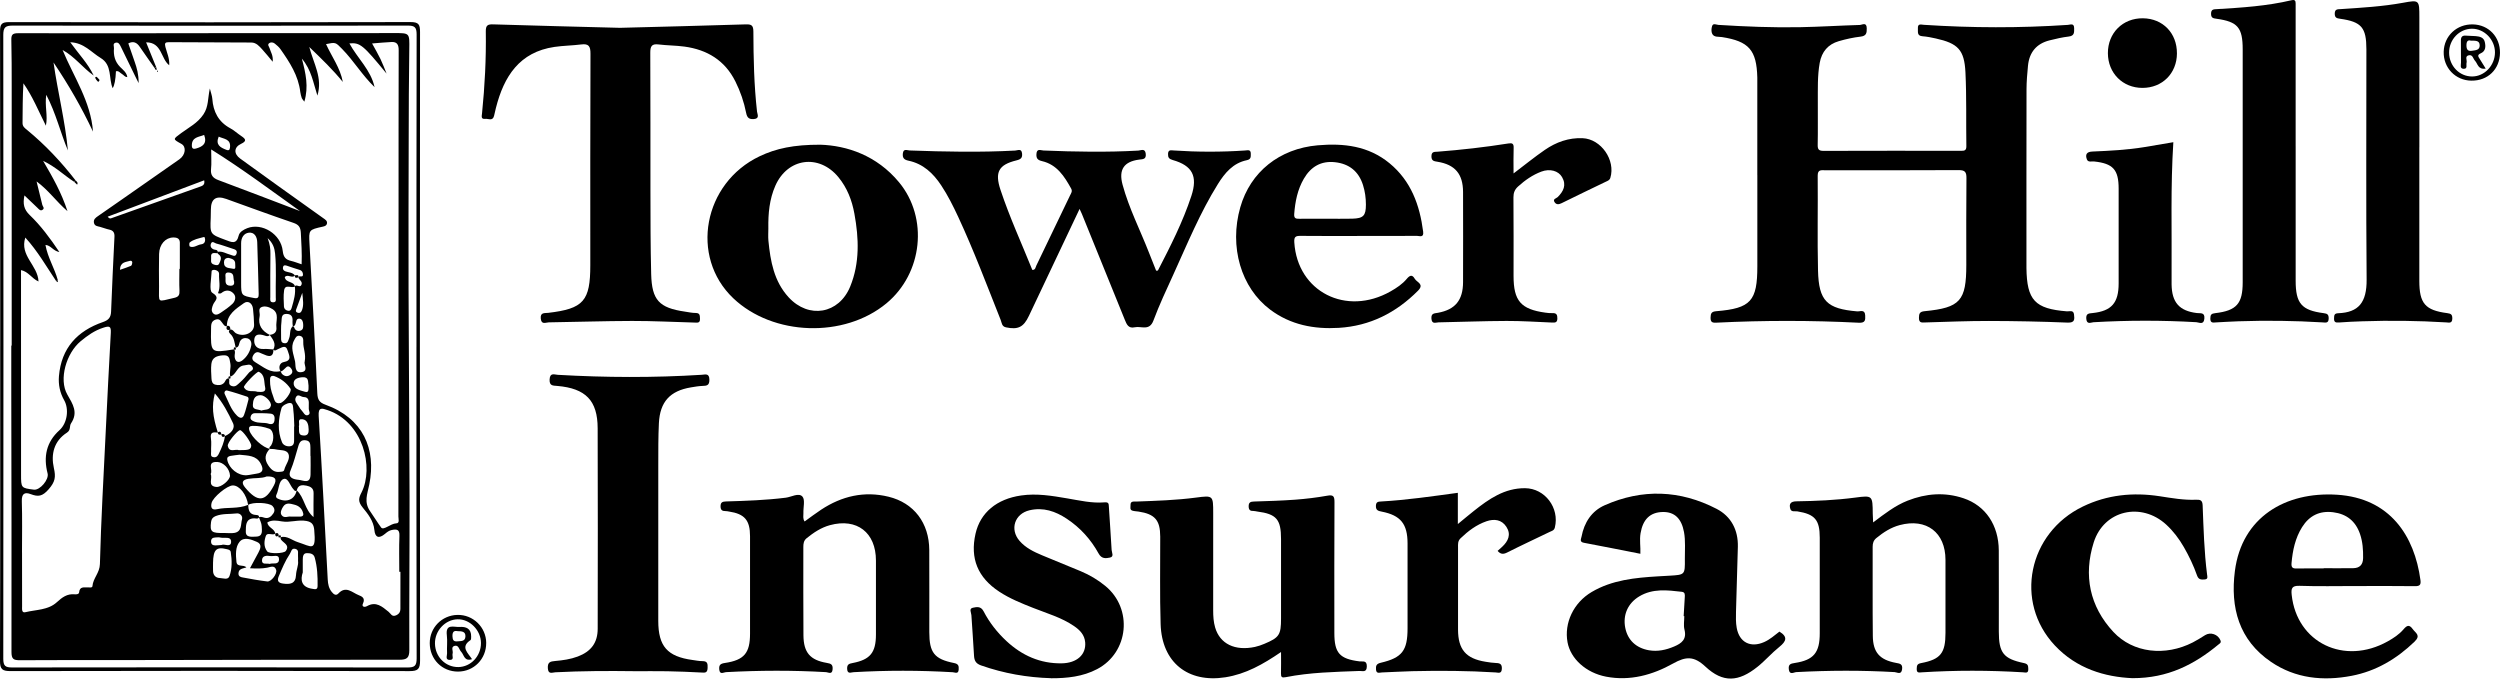 <svg width="140" height="38" viewBox="0 0 140 38" fill="none" xmlns="http://www.w3.org/2000/svg">
<g clip-path="url(#clip0_6712_14525)">
<path d="M98.409 9.802C98.409 8.099 98.409 6.398 98.409 4.695C98.409 4.577 98.411 4.459 98.409 4.341C98.371 2.801 97.938 2.312 96.426 2.076C96.237 2.047 95.992 2.098 95.887 1.9C95.823 1.783 95.834 1.591 95.879 1.456C95.938 1.283 96.113 1.386 96.233 1.394C97.751 1.49 99.271 1.55 100.792 1.523C101.91 1.502 103.027 1.431 104.146 1.398C104.282 1.394 104.53 1.218 104.538 1.581C104.544 1.847 104.517 2.013 104.194 2.051C103.781 2.099 103.371 2.19 102.971 2.306C102.372 2.48 102.017 2.896 101.904 3.519C101.772 4.253 101.803 4.995 101.798 5.735C101.793 6.527 101.808 7.319 101.791 8.111C101.785 8.378 101.863 8.45 102.126 8.449C104.686 8.44 107.244 8.442 109.804 8.445C109.985 8.445 110.12 8.447 110.116 8.19C110.095 6.809 110.132 5.427 110.065 4.049C110.002 2.783 109.643 2.429 108.4 2.153C108.157 2.098 107.909 2.049 107.66 2.03C107.342 2.007 107.413 1.787 107.402 1.593C107.385 1.302 107.576 1.38 107.737 1.39C110.423 1.566 113.11 1.574 115.797 1.394C115.94 1.385 116.15 1.275 116.152 1.579C116.153 1.807 116.176 2.006 115.854 2.045C115.491 2.087 115.132 2.171 114.776 2.26C114.041 2.444 113.638 2.931 113.567 3.686C113.526 4.121 113.486 4.56 113.485 4.996C113.478 8.282 113.481 11.569 113.481 14.855C113.481 14.906 113.481 14.956 113.481 15.007C113.504 16.813 113.955 17.293 115.748 17.435C115.891 17.446 116.115 17.343 116.145 17.61C116.173 17.867 116.206 18.083 115.787 18.066C114.318 18.006 112.847 17.977 111.377 17.974C110.191 17.972 109.006 18.023 107.82 18.057C107.626 18.062 107.459 18.098 107.461 17.801C107.463 17.56 107.503 17.452 107.779 17.426C109.773 17.233 110.113 16.845 110.113 14.834C110.113 13.216 110.103 11.598 110.121 9.98C110.125 9.635 110.042 9.524 109.682 9.526C107.19 9.541 104.698 9.535 102.205 9.534C101.988 9.534 101.787 9.484 101.791 9.843C101.808 11.613 101.766 13.383 101.809 15.153C101.85 16.86 102.31 17.294 104.005 17.437C104.167 17.45 104.435 17.308 104.451 17.662C104.463 17.924 104.462 18.091 104.094 18.073C101.439 17.939 98.783 17.938 96.127 18.069C95.914 18.079 95.786 18.065 95.792 17.788C95.797 17.542 95.847 17.449 96.115 17.427C98.047 17.267 98.411 16.86 98.411 14.911C98.411 13.208 98.411 11.507 98.411 9.804L98.409 9.802Z" fill="#003049" style="fill:#003049;fill:color(display-p3 0 0.188 0.286);fill-opacity:1;"/>
<path d="M34.677 1.559C37.052 1.496 39.407 1.44 41.761 1.365C42.079 1.355 42.188 1.416 42.189 1.766C42.195 3.264 42.225 4.762 42.394 6.253C42.41 6.394 42.557 6.639 42.219 6.667C41.954 6.688 41.839 6.6 41.784 6.323C41.663 5.712 41.462 5.123 41.183 4.564C40.592 3.376 39.596 2.782 38.327 2.609C37.848 2.544 37.359 2.548 36.879 2.489C36.485 2.439 36.414 2.604 36.416 2.967C36.431 5.546 36.42 8.124 36.425 10.702C36.428 12.252 36.427 13.802 36.466 15.351C36.503 16.81 36.913 17.241 38.356 17.451C38.555 17.48 38.753 17.526 38.952 17.526C39.205 17.526 39.192 17.675 39.199 17.855C39.209 18.103 39.049 18.068 38.901 18.064C37.733 18.032 36.563 17.971 35.395 17.973C33.841 17.976 32.287 18.031 30.733 18.052C30.57 18.054 30.319 18.202 30.284 17.845C30.247 17.481 30.495 17.544 30.701 17.52C32.681 17.287 33.057 16.858 33.057 14.841C33.057 10.898 33.05 6.954 33.067 3.011C33.069 2.595 32.972 2.434 32.549 2.489C32.052 2.552 31.548 2.555 31.053 2.627C29.09 2.913 28.219 4.276 27.771 6.046C27.734 6.192 27.703 6.341 27.667 6.488C27.59 6.803 27.337 6.634 27.167 6.655C26.919 6.685 26.979 6.494 26.994 6.346C27.149 4.821 27.228 3.291 27.205 1.758C27.2 1.405 27.32 1.355 27.633 1.365C29.988 1.44 32.342 1.495 34.679 1.557L34.677 1.559Z" fill="#003049" style="fill:#003049;fill:color(display-p3 0 0.188 0.286);fill-opacity:1;"/>
<path d="M60.457 11.698C59.482 13.755 58.55 15.722 57.618 17.691C57.318 18.325 57.009 18.472 56.338 18.332C56.094 18.282 56.101 18.076 56.039 17.919C55.271 15.986 54.539 14.039 53.662 12.151C53.379 11.542 53.079 10.942 52.708 10.381C52.258 9.701 51.693 9.169 50.872 8.998C50.623 8.946 50.532 8.839 50.56 8.592C50.593 8.304 50.797 8.421 50.941 8.426C52.911 8.497 54.882 8.538 56.853 8.431C56.995 8.423 57.202 8.298 57.235 8.591C57.262 8.839 57.171 8.921 56.919 8.982C55.918 9.227 55.701 9.644 56.027 10.629C56.535 12.16 57.209 13.624 57.809 15.115C57.988 15.123 57.988 14.967 58.032 14.877C58.669 13.564 59.299 12.248 59.929 10.931C59.983 10.818 60.068 10.713 59.984 10.56C59.603 9.87 59.186 9.219 58.358 9.024C58.122 8.968 58.025 8.884 58.04 8.628C58.059 8.294 58.276 8.422 58.435 8.428C60.206 8.5 61.975 8.533 63.746 8.433C63.895 8.425 64.126 8.285 64.162 8.615C64.195 8.926 64.004 8.912 63.794 8.938C62.94 9.046 62.635 9.502 62.864 10.343C63.221 11.661 63.846 12.875 64.34 14.141C64.474 14.482 64.61 14.823 64.743 15.158C64.791 15.153 64.838 15.159 64.845 15.145C65.545 13.788 66.239 12.428 66.717 10.972C67.082 9.862 66.774 9.274 65.67 8.961C65.463 8.903 65.403 8.818 65.41 8.618C65.418 8.37 65.578 8.417 65.725 8.426C67.059 8.516 68.394 8.518 69.728 8.427C69.873 8.417 70.047 8.357 70.044 8.611C70.042 8.779 70.065 8.922 69.818 8.972C69.055 9.13 68.591 9.682 68.201 10.309C67.204 11.909 66.491 13.653 65.712 15.363C65.323 16.218 64.92 17.071 64.592 17.95C64.365 18.557 63.906 18.246 63.544 18.328C63.191 18.408 63.094 18.165 62.987 17.902C62.19 15.925 61.386 13.95 60.583 11.975C60.559 11.915 60.53 11.859 60.455 11.696L60.457 11.698Z" fill="#003049" style="fill:#003049;fill:color(display-p3 0 0.188 0.286);fill-opacity:1;"/>
<path d="M45.059 29.202C45.371 28.978 45.671 28.747 45.986 28.541C47.143 27.78 48.4 27.485 49.757 27.816C51.182 28.163 52.031 29.287 52.039 30.798C52.047 32.331 52.039 33.863 52.041 35.397C52.041 36.543 52.317 36.908 53.419 37.128C53.678 37.179 53.699 37.292 53.686 37.495C53.669 37.767 53.478 37.652 53.352 37.645C51.499 37.536 49.646 37.535 47.793 37.643C47.655 37.651 47.453 37.765 47.44 37.456C47.43 37.199 47.549 37.167 47.757 37.127C48.734 36.939 49.052 36.538 49.053 35.533C49.055 34.153 49.053 32.771 49.053 31.39C49.053 29.821 47.987 28.997 46.476 29.409C45.986 29.543 45.568 29.819 45.174 30.138C45.008 30.274 44.987 30.437 44.987 30.629C44.99 32.28 44.978 33.931 44.993 35.581C45.002 36.54 45.364 36.963 46.298 37.122C46.536 37.162 46.646 37.21 46.626 37.479C46.602 37.799 46.388 37.648 46.261 37.64C44.392 37.532 42.523 37.54 40.653 37.64C40.527 37.647 40.308 37.807 40.278 37.491C40.254 37.236 40.343 37.164 40.598 37.126C41.678 36.964 42.002 36.569 42.002 35.483C42.002 33.664 42.002 31.844 42.002 30.025C42.002 29.132 41.698 28.778 40.824 28.646C40.758 28.636 40.692 28.62 40.625 28.621C40.449 28.621 40.354 28.569 40.351 28.361C40.348 28.126 40.459 28.087 40.657 28.081C41.775 28.048 42.891 28.01 44.003 27.871C44.321 27.832 44.728 27.576 44.937 27.809C45.097 27.989 44.977 28.42 44.991 28.737C44.997 28.881 44.945 29.034 45.057 29.201L45.059 29.202Z" fill="#003049" style="fill:#003049;fill:color(display-p3 0 0.188 0.286);fill-opacity:1;"/>
<path d="M104.894 29.257C105.558 28.756 106.137 28.308 106.827 28.036C107.858 27.63 108.908 27.549 109.961 27.904C111.197 28.319 111.924 29.416 111.932 30.825C111.94 32.341 111.932 33.857 111.934 35.373C111.935 36.555 112.19 36.892 113.337 37.131C113.574 37.181 113.578 37.282 113.584 37.464C113.592 37.727 113.429 37.657 113.284 37.649C111.398 37.534 109.512 37.532 107.626 37.65C107.468 37.66 107.329 37.704 107.336 37.453C107.342 37.264 107.359 37.175 107.588 37.132C108.676 36.924 108.947 36.569 108.947 35.444C108.947 34.08 108.947 32.716 108.947 31.351C108.947 29.818 107.882 29.005 106.384 29.405C105.892 29.536 105.471 29.808 105.078 30.129C104.92 30.259 104.869 30.412 104.869 30.613C104.875 32.28 104.859 33.948 104.878 35.614C104.888 36.535 105.262 36.95 106.172 37.121C106.389 37.161 106.555 37.178 106.518 37.473C106.476 37.816 106.237 37.646 106.1 37.638C104.264 37.533 102.428 37.54 100.592 37.638C100.455 37.645 100.213 37.824 100.173 37.479C100.14 37.199 100.275 37.162 100.51 37.126C101.567 36.965 101.906 36.548 101.906 35.466C101.906 33.68 101.906 31.896 101.906 30.11C101.906 29.11 101.631 28.795 100.653 28.637C100.518 28.616 100.316 28.686 100.259 28.502C100.173 28.22 100.272 28.079 100.598 28.074C101.7 28.057 102.801 28.01 103.896 27.865C104.864 27.737 104.865 27.749 104.874 28.764C104.875 28.896 104.885 29.03 104.895 29.257H104.894Z" fill="#003049" style="fill:#003049;fill:color(display-p3 0 0.188 0.286);fill-opacity:1;"/>
<path d="M71.738 36.513C70.725 37.206 69.76 37.748 68.625 37.927C66.524 38.258 65.062 37.097 64.995 34.953C64.944 33.32 64.977 31.684 64.973 30.049C64.971 29.129 64.672 28.785 63.756 28.648C63.641 28.631 63.519 28.63 63.41 28.595C63.258 28.545 63.314 28.401 63.309 28.291C63.298 28.045 63.49 28.092 63.628 28.087C64.746 28.045 65.864 28.012 66.976 27.865C67.937 27.738 67.939 27.75 67.939 28.73C67.939 30.55 67.94 32.37 67.938 34.19C67.938 34.512 67.958 34.833 68.048 35.14C68.317 36.059 69.158 36.466 70.279 36.227C70.458 36.188 70.634 36.125 70.802 36.055C71.641 35.704 71.738 35.551 71.738 34.635C71.738 33.152 71.738 31.669 71.738 30.186C71.738 29.081 71.481 28.785 70.403 28.645C70.337 28.637 70.27 28.614 70.205 28.615C70.03 28.619 69.929 28.577 69.925 28.363C69.921 28.126 70.032 28.091 70.23 28.085C70.998 28.061 71.767 28.038 72.533 27.982C73.131 27.937 73.731 27.865 74.321 27.76C74.657 27.699 74.733 27.777 74.731 28.116C74.717 30.559 74.723 33.004 74.724 35.448C74.724 36.574 75.019 36.9 76.142 37.038C76.313 37.059 76.545 36.962 76.542 37.315C76.539 37.678 76.302 37.568 76.135 37.574C74.749 37.627 73.361 37.652 71.995 37.923C71.789 37.964 71.729 37.92 71.735 37.714C71.746 37.344 71.738 36.975 71.738 36.515V36.513Z" fill="#003049" style="fill:#003049;fill:color(display-p3 0 0.188 0.286);fill-opacity:1;"/>
<path d="M35.511 37.586C34.041 37.566 32.57 37.573 31.101 37.648C30.925 37.657 30.701 37.785 30.679 37.42C30.659 37.083 30.813 37.039 31.085 37.016C31.516 36.979 31.946 36.919 32.358 36.764C33.1 36.483 33.471 35.994 33.471 35.204C33.477 31.464 33.483 27.723 33.469 23.982C33.465 22.427 32.798 21.75 31.208 21.612C30.967 21.591 30.759 21.617 30.778 21.246C30.799 20.851 31.049 20.979 31.234 20.99C33.922 21.144 36.609 21.158 39.297 20.988C39.496 20.976 39.724 20.884 39.726 21.267C39.728 21.599 39.567 21.603 39.333 21.612C39.117 21.62 38.901 21.659 38.687 21.694C37.519 21.89 36.958 22.501 36.898 23.698C36.86 24.471 36.865 25.247 36.864 26.022C36.861 28.936 36.862 31.852 36.863 34.767C36.863 36.191 37.369 36.768 38.786 36.96C38.968 36.984 39.152 37.024 39.334 37.023C39.62 37.022 39.635 37.164 39.626 37.408C39.615 37.697 39.473 37.672 39.27 37.661C38.637 37.627 38.002 37.602 37.368 37.59C36.75 37.579 36.132 37.588 35.512 37.588L35.511 37.586Z" fill="#003049" style="fill:#003049;fill:color(display-p3 0 0.188 0.286);fill-opacity:1;"/>
<path d="M99.647 35.369C100.132 35.662 100.03 35.915 99.646 36.224C99.215 36.568 98.851 36.996 98.421 37.34C97.359 38.191 96.49 38.252 95.503 37.33C94.859 36.728 94.412 36.756 93.695 37.155C92.546 37.798 91.283 38.151 89.939 37.893C88.815 37.677 87.952 36.889 87.782 35.969C87.584 34.889 88.114 33.753 89.137 33.15C90.283 32.475 91.564 32.353 92.853 32.275C93.07 32.262 93.286 32.25 93.503 32.238C94.354 32.188 94.361 32.188 94.352 31.306C94.347 30.802 94.396 30.296 94.304 29.794C94.165 29.038 93.776 28.663 93.122 28.672C92.407 28.683 92.003 29.083 91.872 29.857C91.806 30.242 91.879 30.622 91.861 31.012C90.793 30.803 89.747 30.592 88.699 30.396C88.435 30.347 88.543 30.176 88.566 30.053C88.715 29.259 89.132 28.618 89.858 28.296C91.969 27.36 94.087 27.439 96.13 28.496C96.943 28.916 97.344 29.68 97.32 30.624C97.29 31.835 97.245 33.046 97.216 34.257C97.209 34.558 97.202 34.868 97.256 35.162C97.404 35.978 98.033 36.29 98.79 35.957C99.117 35.815 99.377 35.575 99.647 35.371V35.369ZM94.32 34.505C94.308 34.505 94.297 34.505 94.285 34.505C94.306 34.153 94.326 33.802 94.347 33.45C94.355 33.313 94.372 33.162 94.184 33.141C93.37 33.047 92.553 32.945 91.798 33.398C91.16 33.781 90.872 34.434 91.014 35.158C91.149 35.84 91.615 36.288 92.341 36.415C92.833 36.5 93.3 36.397 93.755 36.203C94.174 36.025 94.468 35.799 94.33 35.257C94.27 35.022 94.32 34.757 94.32 34.505Z" fill="#003049" style="fill:#003049;fill:color(display-p3 0 0.188 0.286);fill-opacity:1;"/>
<path d="M45.928 8.103C47.429 8.15 49.1 8.704 50.344 10.205C52.002 12.205 51.67 15.304 49.642 16.986C47.272 18.951 43.287 18.818 41.061 16.7C38.619 14.377 39.387 10.252 42.539 8.751C43.457 8.314 44.448 8.1 45.928 8.104V8.103ZM43.028 12.772C43.028 13.008 43.009 13.246 43.031 13.478C43.143 14.63 43.345 15.757 44.162 16.647C45.288 17.875 46.982 17.586 47.612 16.044C48.152 14.722 48.098 13.346 47.847 11.97C47.71 11.216 47.442 10.517 46.947 9.917C45.864 8.605 44.105 8.843 43.419 10.402C43.087 11.156 43.015 11.959 43.027 12.771L43.028 12.772Z" fill="#003049" style="fill:#003049;fill:color(display-p3 0 0.188 0.286);fill-opacity:1;"/>
<path d="M131.932 32.818C130.879 32.818 129.826 32.843 128.774 32.806C128.337 32.791 128.296 32.957 128.335 33.317C128.623 35.992 131.278 37.279 133.713 35.916C134.036 35.735 134.348 35.531 134.59 35.25C134.778 35.032 134.911 34.946 135.113 35.229C135.273 35.454 135.584 35.576 135.213 35.934C134.208 36.902 133.058 37.583 131.695 37.845C130.101 38.151 128.547 37.998 127.175 37.064C125.379 35.842 124.891 34.025 125.154 31.974C125.541 28.961 127.985 27.527 130.862 27.704C133.858 27.888 135.214 30.033 135.545 32.481C135.58 32.742 135.516 32.829 135.239 32.825C134.137 32.809 133.034 32.819 131.931 32.819L131.932 32.818ZM130.128 31.832C130.128 31.832 130.128 31.824 130.128 31.82C130.679 31.82 131.23 31.826 131.781 31.818C132.142 31.813 132.328 31.625 132.334 31.249C132.341 30.792 132.311 30.343 132.162 29.907C131.914 29.181 131.407 28.78 130.658 28.686C129.903 28.59 129.322 28.873 128.916 29.521C128.533 30.135 128.389 30.818 128.326 31.53C128.303 31.792 128.396 31.842 128.626 31.836C129.127 31.823 129.628 31.832 130.129 31.832H130.128Z" fill="#003049" style="fill:#003049;fill:color(display-p3 0 0.188 0.286);fill-opacity:1;"/>
<path d="M128.557 8.19C128.557 10.7 128.557 13.21 128.557 15.72C128.557 16.99 128.885 17.378 130.123 17.536C130.332 17.562 130.408 17.613 130.406 17.834C130.403 18.115 130.229 18.064 130.066 18.054C128.498 17.959 126.928 17.939 125.358 17.992C124.941 18.007 124.524 18.032 124.107 18.054C123.942 18.063 123.775 18.112 123.778 17.832C123.781 17.618 123.838 17.561 124.055 17.536C125.251 17.396 125.591 17.001 125.591 15.808C125.591 11.462 125.591 7.116 125.591 2.77C125.591 1.546 125.315 1.216 124.127 1.051C123.943 1.026 123.818 1.01 123.819 0.768C123.82 0.506 123.981 0.521 124.15 0.511C125.55 0.428 126.95 0.338 128.321 0.014C128.513 -0.031 128.559 0.039 128.556 0.206C128.554 0.325 128.556 0.442 128.556 0.561C128.556 3.104 128.556 5.648 128.556 8.191L128.557 8.19Z" fill="#003049" style="fill:#003049;fill:color(display-p3 0 0.188 0.286);fill-opacity:1;"/>
<path d="M135.482 8.246C135.482 10.739 135.482 13.232 135.482 15.725C135.482 16.992 135.806 17.375 137.052 17.536C137.268 17.564 137.331 17.625 137.329 17.84C137.325 18.125 137.143 18.063 136.985 18.054C135.417 17.959 133.847 17.94 132.277 17.993C131.843 18.008 131.41 18.027 130.977 18.06C130.788 18.075 130.698 18.038 130.707 17.826C130.714 17.66 130.712 17.55 130.938 17.541C132.079 17.498 132.542 16.944 132.531 15.65C132.495 11.355 132.518 7.059 132.518 2.764C132.518 1.544 132.245 1.219 131.048 1.051C130.858 1.024 130.745 0.997 130.746 0.762C130.747 0.495 130.919 0.521 131.082 0.51C132.247 0.433 133.413 0.366 134.567 0.156C135.482 -0.012 135.484 -0.001 135.484 0.969C135.484 3.395 135.484 5.82 135.484 8.246H135.482Z" fill="#003049" style="fill:#003049;fill:color(display-p3 0 0.188 0.286);fill-opacity:1;"/>
<path d="M76.082 13.214C74.995 13.214 73.908 13.221 72.822 13.209C72.542 13.206 72.462 13.271 72.481 13.576C72.656 16.335 75.385 17.729 77.872 16.317C78.208 16.126 78.534 15.911 78.781 15.613C78.951 15.41 79.087 15.365 79.226 15.611C79.342 15.813 79.779 15.905 79.408 16.279C78.177 17.518 76.717 18.254 74.974 18.36C73.591 18.443 72.275 18.197 71.133 17.341C69.493 16.112 68.826 13.813 69.456 11.608C70.021 9.628 71.651 8.323 73.793 8.137C75.246 8.011 76.632 8.169 77.814 9.142C79.015 10.132 79.505 11.477 79.697 12.975C79.743 13.332 79.486 13.207 79.343 13.208C78.255 13.218 77.169 13.213 76.082 13.213V13.214ZM74.271 12.248C74.755 12.248 75.24 12.258 75.724 12.246C76.351 12.23 76.49 12.08 76.491 11.46C76.491 11.088 76.441 10.723 76.329 10.367C76.086 9.594 75.554 9.173 74.763 9.084C73.98 8.996 73.407 9.336 73.016 10.007C72.662 10.616 72.529 11.285 72.476 11.981C72.456 12.243 72.579 12.253 72.767 12.251C73.268 12.246 73.77 12.249 74.271 12.249V12.248Z" fill="#003049" style="fill:#003049;fill:color(display-p3 0 0.188 0.286);fill-opacity:1;"/>
<path d="M58.863 37.979C57.519 37.94 56.211 37.71 54.938 37.263C54.651 37.161 54.56 37.001 54.545 36.715C54.508 35.959 54.442 35.205 54.398 34.449C54.39 34.305 54.247 34.082 54.482 34.033C54.687 33.991 54.927 33.933 55.081 34.233C55.408 34.863 55.843 35.417 56.364 35.902C57.236 36.711 58.253 37.163 59.447 37.147C60.309 37.135 60.825 36.658 60.771 35.976C60.737 35.547 60.467 35.279 60.141 35.056C59.441 34.579 58.632 34.35 57.857 34.043C57.205 33.785 56.554 33.525 55.963 33.137C54.755 32.344 54.316 31.276 54.629 29.889C54.897 28.704 55.823 27.943 57.18 27.747C58.059 27.619 58.911 27.764 59.768 27.91C60.459 28.027 61.148 28.191 61.854 28.132C62.095 28.112 62.087 28.218 62.097 28.382C62.146 29.187 62.207 29.993 62.251 30.799C62.26 30.945 62.401 31.173 62.159 31.224C61.93 31.273 61.69 31.306 61.522 30.997C61.088 30.206 60.492 29.549 59.737 29.049C59.103 28.629 58.423 28.395 57.651 28.576C56.821 28.771 56.534 29.643 57.095 30.289C57.434 30.681 57.888 30.899 58.352 31.094C59.075 31.398 59.802 31.686 60.525 31.99C61.02 32.197 61.478 32.469 61.896 32.811C63.452 34.085 63.216 36.537 61.44 37.47C60.634 37.894 59.756 37.984 58.864 37.982L58.863 37.979Z" fill="#003049" style="fill:#003049;fill:color(display-p3 0 0.188 0.286);fill-opacity:1;"/>
<path d="M119.424 37.978C117.867 37.911 116.287 37.443 115.07 36.144C112.784 33.706 113.574 29.848 116.641 28.365C118.011 27.703 119.454 27.561 120.942 27.789C121.619 27.893 122.294 28.014 122.982 27.985C123.219 27.975 123.337 28.015 123.348 28.304C123.399 29.598 123.433 30.893 123.597 32.18C123.61 32.283 123.662 32.433 123.473 32.448C123.289 32.462 123.123 32.477 123.037 32.234C122.842 31.68 122.591 31.15 122.297 30.639C122.027 30.17 121.705 29.743 121.307 29.377C119.909 28.096 117.819 28.567 117.249 30.373C116.667 32.217 117.017 33.956 118.349 35.387C119.452 36.572 121.253 36.766 122.798 35.975C123.034 35.853 123.261 35.709 123.488 35.567C123.79 35.378 124.208 35.522 124.345 35.859C124.403 35.999 124.299 36.038 124.231 36.095C122.882 37.214 121.391 37.981 119.425 37.977L119.424 37.978Z" fill="#003049" style="fill:#003049;fill:color(display-p3 0 0.188 0.286);fill-opacity:1;"/>
<path d="M81.639 27.6V29.347C81.984 29.064 82.255 28.834 82.534 28.614C83.382 27.941 84.256 27.33 85.404 27.339C86.516 27.347 87.343 28.442 87.072 29.54C87.029 29.71 86.903 29.73 86.79 29.784C85.994 30.17 85.19 30.541 84.401 30.94C84.182 31.051 84.031 31.042 83.867 30.849C83.955 30.77 84.039 30.698 84.12 30.622C84.46 30.305 84.635 29.932 84.359 29.504C84.094 29.093 83.677 29.044 83.246 29.19C82.683 29.383 82.217 29.735 81.79 30.146C81.63 30.3 81.65 30.476 81.65 30.658C81.65 32.192 81.646 33.726 81.65 35.258C81.653 36.374 82.093 36.883 83.194 37.059C83.392 37.09 83.591 37.123 83.791 37.129C84.016 37.135 84.116 37.207 84.103 37.457C84.088 37.747 83.905 37.665 83.751 37.656C82.199 37.56 80.645 37.55 79.091 37.586C78.523 37.599 77.956 37.638 77.389 37.657C77.258 37.661 77.074 37.75 77.056 37.491C77.041 37.282 77.078 37.172 77.325 37.114C78.524 36.833 78.823 36.431 78.823 35.181C78.823 33.597 78.825 32.014 78.823 30.43C78.822 29.34 78.436 28.86 77.382 28.652C77.181 28.613 77.04 28.58 77.051 28.32C77.061 28.097 77.183 28.092 77.345 28.083C78.775 28.003 80.193 27.793 81.639 27.598V27.6Z" fill="#003049" style="fill:#003049;fill:color(display-p3 0 0.188 0.286);fill-opacity:1;"/>
<path d="M84.76 9.712C85.393 9.232 85.938 8.789 86.513 8.393C87.146 7.958 87.852 7.704 88.631 7.739C89.665 7.786 90.48 8.968 90.179 9.959C90.137 10.096 90.033 10.126 89.929 10.175C89.102 10.574 88.274 10.97 87.452 11.377C87.293 11.456 87.158 11.47 87.058 11.324C86.935 11.14 87.154 11.112 87.228 11.039C87.556 10.714 87.732 10.363 87.475 9.917C87.269 9.561 86.791 9.432 86.317 9.61C85.826 9.794 85.403 10.09 85.014 10.442C84.826 10.612 84.751 10.796 84.753 11.056C84.766 12.522 84.759 13.987 84.759 15.453C84.759 16.847 85.167 17.32 86.54 17.508C86.672 17.526 86.806 17.541 86.939 17.535C87.164 17.524 87.216 17.629 87.212 17.84C87.208 18.067 87.087 18.07 86.919 18.063C86.069 18.028 85.218 17.97 84.367 17.973C83.099 17.977 81.83 18.029 80.561 18.052C80.406 18.055 80.186 18.175 80.16 17.846C80.135 17.534 80.323 17.553 80.528 17.516C81.495 17.339 81.928 16.808 81.931 15.8C81.935 14.116 81.937 12.431 81.931 10.747C81.927 9.744 81.483 9.219 80.504 9.059C80.304 9.027 80.159 9.015 80.161 8.747C80.164 8.477 80.337 8.508 80.497 8.496C81.829 8.393 83.156 8.243 84.476 8.033C84.686 7.999 84.773 8.043 84.764 8.279C84.747 8.73 84.759 9.181 84.759 9.711L84.76 9.712Z" fill="#003049" style="fill:#003049;fill:color(display-p3 0 0.188 0.286);fill-opacity:1;"/>
<path d="M121.707 7.964C121.548 10.457 121.628 12.914 121.609 15.37C121.608 15.555 121.607 15.74 121.609 15.925C121.623 16.938 122.042 17.412 123.028 17.531C123.228 17.555 123.479 17.477 123.444 17.847C123.409 18.218 123.145 18.051 122.996 18.043C121.076 17.933 119.158 17.934 117.238 18.045C117.095 18.053 116.859 18.196 116.832 17.854C116.807 17.548 116.976 17.553 117.192 17.53C118.249 17.417 118.644 16.959 118.644 15.872C118.644 14.104 118.644 12.334 118.644 10.566C118.644 9.499 118.33 9.156 117.275 9.043C117.136 9.028 116.936 9.101 116.869 8.933C116.764 8.665 116.84 8.499 117.175 8.486C118.143 8.445 119.111 8.396 120.069 8.24C120.596 8.155 121.121 8.062 121.708 7.963L121.707 7.964Z" fill="#003049" style="fill:#003049;fill:color(display-p3 0 0.188 0.286);fill-opacity:1;"/>
<path d="M0.013 19.404C0.013 13.523 0.018 7.642 0.003 1.761C0.002 1.344 0.094 1.238 0.516 1.238C8.008 1.253 15.499 1.254 22.991 1.236C23.454 1.235 23.522 1.376 23.522 1.796C23.511 13.524 23.51 25.252 23.524 36.979C23.524 37.463 23.417 37.583 22.93 37.582C15.488 37.564 8.047 37.565 0.605 37.581C0.141 37.581 -0.003 37.5 -0.001 36.994C0.02 31.131 0.012 25.266 0.012 19.403L0.013 19.404ZM23.322 19.422C23.322 13.592 23.318 7.761 23.331 1.931C23.331 1.531 23.226 1.432 22.835 1.433C15.46 1.446 8.085 1.446 0.711 1.433C0.301 1.433 0.184 1.533 0.184 1.958C0.196 13.602 0.196 25.245 0.184 36.889C0.184 37.3 0.305 37.378 0.685 37.378C8.059 37.367 15.434 37.366 22.808 37.379C23.216 37.379 23.334 37.294 23.332 36.864C23.316 31.051 23.321 25.237 23.321 19.424L23.322 19.422Z" fill="#003049" style="fill:#003049;fill:color(display-p3 0 0.188 0.286);fill-opacity:1;"/>
<path d="M121.909 2.989C121.904 4.108 121.09 4.923 119.977 4.922C118.871 4.922 118.048 4.097 118.042 2.982C118.036 1.847 118.877 1.009 120.008 1.024C121.122 1.038 121.913 1.857 121.908 2.989H121.909Z" fill="#003049" style="fill:#003049;fill:color(display-p3 0 0.188 0.286);fill-opacity:1;"/>
<path d="M27.227 36.006C27.233 36.9 26.537 37.608 25.649 37.609C24.755 37.611 24.068 36.919 24.066 36.015C24.064 35.149 24.745 34.454 25.615 34.435C26.495 34.415 27.222 35.122 27.228 36.006H27.227ZM25.663 37.356C26.369 37.347 26.94 36.739 26.934 36.004C26.928 35.29 26.309 34.663 25.624 34.68C24.927 34.697 24.344 35.325 24.358 36.044C24.372 36.784 24.951 37.365 25.664 37.355L25.663 37.356Z" fill="#003049" style="fill:#003049;fill:color(display-p3 0 0.188 0.286);fill-opacity:1;"/>
<path d="M138.396 4.517C137.501 4.504 136.824 3.796 136.847 2.896C136.87 2.007 137.583 1.342 138.487 1.366C139.369 1.389 140.011 2.069 139.999 2.963C139.986 3.881 139.316 4.53 138.396 4.516V4.517ZM137.15 2.956C137.158 3.695 137.732 4.285 138.441 4.283C139.133 4.282 139.717 3.664 139.718 2.935C139.718 2.216 139.116 1.6 138.42 1.609C137.714 1.617 137.142 2.224 137.15 2.956Z" fill="#003049" style="fill:#003049;fill:color(display-p3 0 0.188 0.286);fill-opacity:1;"/>
<path d="M0.655 19.353C0.655 14.512 0.655 9.67 0.655 4.83C0.655 3.972 0.654 3.114 0.635 2.256C0.629 1.97 0.673 1.859 1.012 1.86C4.888 1.872 8.765 1.859 12.641 1.856C15.777 1.854 18.914 1.86 22.05 1.853C22.954 1.851 22.934 1.836 22.92 2.766C22.894 4.444 22.891 6.124 22.887 7.803C22.88 10.595 22.871 13.387 22.879 16.18C22.891 20.066 22.926 23.952 22.935 27.837C22.941 30.695 22.911 33.553 22.922 36.411C22.924 36.851 22.772 36.945 22.372 36.945C17.226 36.943 12.079 36.956 6.932 36.964C4.993 36.967 3.053 36.956 1.114 36.972C0.751 36.975 0.642 36.901 0.643 36.505C0.653 31.678 0.639 26.851 0.632 22.024C0.631 21.134 0.632 20.243 0.632 19.353H0.655ZM16.517 15.425C16.356 15.62 16.108 15.316 15.947 15.521C16.003 15.852 16.444 15.738 16.519 16.038C16.335 16.176 15.967 15.87 15.909 16.267C15.866 16.561 15.889 16.866 15.901 17.166C15.906 17.288 15.995 17.378 16.124 17.401C16.292 17.433 16.32 17.285 16.348 17.187C16.459 16.811 16.567 16.432 16.511 16.031C16.61 15.892 16.802 16.15 16.883 15.945C16.961 15.749 16.727 15.678 16.709 15.519C16.763 15.411 16.971 15.568 16.967 15.377C16.964 15.26 16.919 15.155 16.78 15.114C16.541 15.044 16.307 14.961 16.071 14.882C15.967 14.846 15.87 14.831 15.846 14.975C15.827 15.09 15.883 15.158 15.994 15.199C16.172 15.264 16.384 15.251 16.516 15.425H16.517ZM12.192 14.101C12.455 14.051 12.669 14.208 12.906 14.267C13.02 14.296 13.175 14.411 13.244 14.214C13.317 14.003 13.147 13.966 13.002 13.919C12.703 13.823 12.408 13.713 12.103 13.635C12.018 13.613 11.883 13.465 11.813 13.645C11.76 13.784 11.815 13.903 11.967 13.967C12.049 14.001 12.178 13.966 12.197 14.108C12.178 14.133 12.156 14.181 12.139 14.179C11.965 14.161 11.794 14.141 11.823 14.407C11.84 14.559 11.744 14.748 11.989 14.819C12.113 14.854 12.22 14.887 12.282 14.745C12.356 14.579 12.448 14.402 12.253 14.251C12.2 14.21 12.142 14.182 12.192 14.102V14.101ZM16.407 18.259C16.429 18.283 16.463 18.301 16.472 18.328C16.529 18.505 16.66 18.565 16.819 18.517C17 18.463 16.983 18.296 16.977 18.144C16.971 17.996 16.91 17.856 16.769 17.845C16.569 17.829 16.596 18.044 16.537 18.164C16.505 18.23 16.478 18.277 16.398 18.265C16.391 18.184 16.372 18.1 16.379 18.019C16.404 17.767 16.347 17.587 16.051 17.579C15.734 17.57 15.785 17.841 15.763 18.008C15.724 18.305 15.745 18.61 15.741 18.911C15.739 19.049 15.736 19.195 15.916 19.22C16.121 19.247 16.134 19.082 16.192 18.938C16.279 18.716 16.195 18.439 16.407 18.257V18.259ZM14.5 28.967C14.617 28.912 14.716 28.97 14.829 28.998C15.045 29.052 15.196 28.919 15.31 28.747C15.408 28.6 15.373 28.454 15.262 28.337C15.072 28.136 14.125 28.103 13.895 28.279C13.817 27.697 13.409 27.177 13.036 27.184C12.714 27.19 11.923 27.846 11.848 28.169C11.79 28.421 11.857 28.58 12.146 28.516C12.726 28.386 13.34 28.512 13.903 28.269C13.904 28.573 13.971 28.823 14.344 28.839C14.423 28.842 14.514 28.852 14.507 28.973C14.435 29.083 14.328 29.024 14.235 29.026C13.729 29.037 13.776 29.466 13.765 29.756C13.751 30.121 14.096 30.055 14.331 30.051C14.748 30.045 14.662 29.706 14.655 29.465C14.65 29.298 14.556 29.133 14.5 28.968V28.967ZM16.614 27.456C17.052 27.854 17.052 28.536 17.558 28.957C17.558 28.476 17.551 28.047 17.561 27.619C17.568 27.333 17.378 27.241 17.16 27.196C16.926 27.148 16.69 27.145 16.619 27.462C16.519 27.547 16.478 27.447 16.428 27.394C16.238 27.195 16.136 26.736 15.882 26.824C15.6 26.921 15.627 27.392 15.487 27.686C15.473 27.715 15.461 27.749 15.459 27.781C15.453 27.857 15.497 27.895 15.564 27.927C16.065 28.166 16.517 27.966 16.615 27.456H16.614ZM15.102 18.751C15.36 18.729 15.512 18.587 15.478 18.328C15.434 17.982 15.66 17.561 15.26 17.311C15.082 17.198 14.841 17.109 14.639 17.2C14.433 17.292 14.575 17.532 14.54 17.702C14.432 18.215 14.676 18.54 15.11 18.758C15.011 18.875 14.883 18.811 14.787 18.781C14.511 18.697 14.254 18.701 14.236 19.04C14.219 19.358 14.405 19.567 14.77 19.543C14.95 19.532 15.132 19.559 15.312 19.569C15.317 19.971 15.114 20.003 14.807 19.86C14.732 19.825 14.65 19.803 14.577 19.765C14.38 19.662 14.252 19.759 14.168 19.922C14.085 20.084 14.148 20.201 14.307 20.292C14.745 20.545 15.137 20.924 15.711 20.782C15.742 20.84 15.761 20.911 15.806 20.953C15.964 21.1 16.137 21.101 16.297 20.959C16.435 20.836 16.35 20.684 16.273 20.597C16.091 20.393 15.994 20.63 15.873 20.713C15.82 20.749 15.783 20.811 15.706 20.787C15.569 20.548 15.687 20.313 15.879 20.279C16.371 20.191 16.19 19.903 16.114 19.646C16 19.256 15.762 19.483 15.563 19.554C15.476 19.586 15.401 19.686 15.305 19.574C15.489 19.236 15.27 18.999 15.103 18.749L15.102 18.751ZM15.104 25.138C15.049 25.034 15.152 24.999 15.189 24.933C15.379 24.602 15.327 24.097 15.078 24.008C14.78 23.901 14.468 23.843 14.148 23.849C13.972 23.853 13.911 23.922 13.965 24.104C14.08 24.485 14.742 25.088 15.11 25.133C14.847 25.423 14.778 25.701 15.028 26.067C15.2 26.319 15.368 26.458 15.667 26.424C15.766 26.413 15.893 26.421 15.919 26.308C15.992 26.005 16.275 25.716 16.151 25.419C16.048 25.17 15.692 25.226 15.443 25.165C15.334 25.139 15.216 25.146 15.103 25.139L15.104 25.138ZM12.895 21.09C12.831 20.846 12.947 20.61 12.899 20.353C12.848 20.075 12.848 19.871 12.483 19.898C12.149 19.924 11.879 20.011 11.836 20.382C11.806 20.647 11.829 20.919 11.842 21.188C11.849 21.341 11.884 21.502 12.063 21.542C12.226 21.579 12.388 21.586 12.533 21.454C12.627 21.368 12.636 21.195 12.802 21.184C12.91 21.303 12.73 21.522 12.961 21.611C13.191 21.701 13.309 21.527 13.435 21.418C13.624 21.256 13.785 21.059 13.944 20.866C14.027 20.766 14.264 20.724 14.123 20.521C14.005 20.353 13.842 20.446 13.674 20.461C13.259 20.498 13.238 20.989 12.896 21.091L12.895 21.09ZM12.202 24.226C11.961 24.198 11.753 24.179 11.812 24.55C11.851 24.794 11.813 25.05 11.822 25.3C11.826 25.418 11.762 25.583 11.974 25.605C12.142 25.623 12.206 25.511 12.265 25.387C12.412 25.076 12.553 24.764 12.597 24.418C12.918 24.28 13.193 24.006 13.046 23.692C12.779 23.123 12.485 22.55 12.032 22.032C11.851 22.735 11.901 23.285 12.201 24.226H12.202ZM13.197 19.473C13.132 19.197 13.124 18.903 12.888 18.689C12.831 18.638 12.76 18.526 12.899 18.454C13.058 18.445 13.105 18.605 13.22 18.666C13.665 18.897 14.236 18.638 14.229 18.195C14.224 17.894 14.2 17.593 14.168 17.293C14.134 16.974 13.886 16.812 13.656 16.977C13.219 17.292 12.706 17.597 12.704 18.258C12.6 18.296 12.554 18.216 12.502 18.155C12.387 18.023 12.323 17.813 12.076 17.897C11.806 17.989 11.823 18.21 11.819 18.432C11.794 19.771 11.797 19.775 13.102 19.564C13.213 19.7 13.119 19.854 13.141 19.998C13.185 20.297 13.38 20.329 13.566 20.186C13.833 19.98 14.009 19.688 14.07 19.345C14.103 19.158 14.018 18.987 13.845 18.944C13.694 18.908 13.518 18.948 13.432 19.134C13.375 19.26 13.397 19.446 13.197 19.471L13.197 19.473ZM15.707 30.083C16.081 29.987 16.354 30.258 16.674 30.359C17.456 30.609 17.712 30.933 17.597 29.676C17.57 29.385 17.477 29.235 17.166 29.175C16.697 29.086 16.242 29.279 15.78 29.198C15.505 29.151 15.231 29.103 14.973 29.254C15.002 29.56 15.383 29.597 15.414 29.886C15.252 30.008 14.97 29.779 14.884 30.022C14.785 30.301 14.763 30.619 14.963 30.878C15.073 31.021 15.899 31.007 16.007 30.852C16.241 30.517 15.871 30.412 15.736 30.216C15.712 30.182 15.716 30.127 15.707 30.083ZM4.153 10.182C3.593 9.821 3.113 9.338 2.414 9.009C2.962 9.944 3.44 10.787 3.779 11.825C3.136 11.273 2.722 10.651 2.048 10.161C2.171 10.666 2.269 11.071 2.37 11.474C2.392 11.563 2.509 11.652 2.396 11.74C2.266 11.84 2.184 11.721 2.102 11.643C1.867 11.422 1.634 11.197 1.369 10.943C1.273 11.415 1.334 11.725 1.664 12.043C2.283 12.636 2.798 13.329 3.326 14.115C2.971 14.053 2.855 13.739 2.545 13.716C2.673 14.43 3.057 15.019 3.234 15.678C3.205 15.7 3.176 15.722 3.147 15.744C2.599 14.924 2.107 14.06 1.417 13.303C1.088 14.323 2.119 14.851 2.157 15.763C1.773 15.594 1.595 15.211 1.177 15.126C1.177 16.021 1.177 16.875 1.177 17.731C1.177 20.676 1.177 23.62 1.179 26.565C1.179 27.33 1.182 27.329 1.897 27.421C2.238 27.465 2.753 26.852 2.666 26.515C2.424 25.579 2.592 24.755 3.33 24.091C3.767 23.698 3.878 22.912 3.593 22.412C3.357 21.997 3.261 21.54 3.301 21.061C3.435 19.486 4.334 18.529 5.764 18.035C6.084 17.925 6.209 17.775 6.221 17.442C6.272 16.047 6.344 14.652 6.41 13.258C6.42 13.045 6.354 12.907 6.127 12.86C5.948 12.823 5.778 12.751 5.6 12.704C5.456 12.666 5.293 12.663 5.26 12.469C5.229 12.287 5.35 12.197 5.479 12.107C5.919 11.803 6.359 11.498 6.797 11.191C7.882 10.434 8.967 9.681 10.047 8.92C10.394 8.675 10.446 8.218 10.158 8.058C9.663 7.783 9.677 7.802 10.15 7.451C10.582 7.131 11.062 6.898 11.392 6.407C11.687 5.966 11.63 5.504 11.752 4.956C11.814 5.21 11.877 5.368 11.889 5.529C11.94 6.259 12.235 6.826 12.895 7.183C13.114 7.301 13.301 7.478 13.511 7.617C13.745 7.773 13.847 7.893 13.504 8.053C13.096 8.242 13.079 8.609 13.449 8.879C14.153 9.39 14.859 9.899 15.566 10.406C16.41 11.01 17.258 11.608 18.1 12.215C18.202 12.289 18.347 12.363 18.308 12.528C18.284 12.63 18.193 12.668 18.084 12.691C17.284 12.867 17.29 12.87 17.332 13.653C17.483 16.442 17.641 19.232 17.769 22.022C17.786 22.387 17.891 22.543 18.226 22.664C20.332 23.424 21.079 25.139 20.681 27.127C20.571 27.676 20.364 28.117 20.735 28.641C20.941 28.932 21.135 29.262 21.342 29.539C21.48 29.724 21.866 29.318 22.194 29.307C22.393 29.301 22.309 29.059 22.31 28.923C22.315 25.42 22.313 21.917 22.314 18.413C22.314 16.141 22.318 13.87 22.319 11.598C22.32 8.666 22.318 5.734 22.326 2.802C22.326 2.51 22.236 2.34 21.937 2.352C21.58 2.366 21.225 2.405 20.837 2.434C21.01 2.752 21.171 3.024 21.308 3.308C21.435 3.573 21.537 3.851 21.649 4.123C20.327 2.515 20.17 2.377 19.566 2.431C20.019 3.266 20.768 3.919 20.975 4.878C20.291 4.225 19.812 3.406 19.155 2.738C18.791 2.368 18.802 2.357 18.258 2.47C18.578 3.177 19.058 3.811 19.198 4.59C18.645 3.906 18.023 3.31 17.319 2.63C17.565 3.576 18.078 4.36 17.774 5.354C17.538 4.621 17.439 3.913 16.904 3.282C17.122 4.11 17.292 4.848 17.043 5.694C16.951 5.567 16.912 5.535 16.9 5.495C16.866 5.383 16.83 5.269 16.816 5.152C16.709 4.232 16.222 3.489 15.711 2.76C15.626 2.637 15.507 2.535 15.39 2.442C15.293 2.365 15.162 2.347 15.065 2.427C14.963 2.511 15.069 2.608 15.095 2.697C15.159 2.916 15.309 3.111 15.271 3.458C15.045 3.19 14.875 2.972 14.688 2.77C14.519 2.587 14.352 2.383 14.072 2.381C12.534 2.373 10.995 2.371 9.457 2.362C9.251 2.361 9.207 2.419 9.263 2.631C9.349 2.96 9.505 3.281 9.476 3.654C8.998 3.284 9.074 2.368 8.182 2.371C8.386 2.876 8.563 3.31 8.739 3.743C8.713 3.766 8.687 3.79 8.66 3.813C8.382 3.416 8.1 3.023 7.827 2.623C7.664 2.383 7.47 2.282 7.185 2.431C7.305 2.78 7.427 3.127 7.546 3.474C7.663 3.812 7.766 4.152 7.763 4.654C7.661 4.448 7.617 4.36 7.574 4.273C7.303 3.716 7.036 3.156 6.76 2.601C6.702 2.485 6.63 2.341 6.461 2.396C6.302 2.447 6.39 2.596 6.382 2.7C6.35 3.1 6.43 3.449 6.731 3.754C6.883 3.907 7.091 4.055 7.129 4.315C6.987 4.321 6.932 4.198 6.837 4.148C6.726 4.088 6.65 3.949 6.493 3.991C6.472 4.47 6.41 4.786 6.309 4.938C6.074 4.386 6.295 3.646 5.637 3.247C5.113 2.931 4.703 2.392 3.934 2.366C4.407 3.025 4.927 3.556 5.247 4.231C4.629 3.793 4.177 3.165 3.504 2.8C4.132 4.314 5.085 5.688 5.208 7.371C4.572 6.019 3.832 4.737 2.997 3.498C3.232 5.149 3.646 6.764 3.803 8.426C3.381 7.42 3.137 6.351 2.591 5.308C2.496 5.941 2.691 6.489 2.569 7.038C2.161 6.227 1.828 5.401 1.312 4.665C1.265 5.415 1.27 6.15 1.262 6.884C1.26 7.089 1.39 7.173 1.521 7.281C2.533 8.114 3.428 9.064 4.232 10.103C4.204 10.13 4.176 10.155 4.148 10.181L4.153 10.182ZM1.234 30.936C1.234 31.943 1.231 32.95 1.237 33.956C1.237 34.092 1.201 34.338 1.422 34.283C2.02 34.137 2.696 34.169 3.177 33.729C3.481 33.45 3.759 33.242 4.18 33.281C4.277 33.29 4.42 33.283 4.431 33.17C4.464 32.83 4.706 32.902 4.91 32.895C5.008 32.892 5.168 32.928 5.176 32.826C5.212 32.378 5.582 32.085 5.595 31.588C5.659 29.118 5.801 26.649 5.92 24.18C6.01 22.332 6.101 20.485 6.205 18.639C6.227 18.255 6.118 18.244 5.787 18.351C5.295 18.507 4.898 18.793 4.513 19.112C3.712 19.779 3.284 21.242 3.766 22.087C4.081 22.639 4.389 23.092 3.976 23.712C3.878 23.86 3.975 24.084 3.75 24.227C3.022 24.694 2.842 25.436 3.017 26.211C3.131 26.712 3.092 26.977 2.728 27.396C2.37 27.808 2.137 27.829 1.713 27.669C1.381 27.543 1.208 27.648 1.222 28.067C1.252 29.023 1.232 29.98 1.232 30.936L1.234 30.936ZM22.422 32.021C22.401 32.021 22.38 32.021 22.36 32.021C22.36 31.348 22.34 30.675 22.368 30.004C22.383 29.633 22.207 29.628 21.941 29.679C21.787 29.709 21.674 29.799 21.557 29.898C21.225 30.176 21.004 30.11 20.965 29.678C20.917 29.16 20.588 28.762 20.314 28.426C20.026 28.074 20.09 27.883 20.246 27.576C20.947 26.192 20.348 23.637 18.335 22.963C18.033 22.861 17.815 22.785 17.846 23.291C18.034 26.345 18.189 29.4 18.353 32.455C18.367 32.711 18.411 32.943 18.582 33.153C18.7 33.3 18.824 33.37 18.951 33.234C19.373 32.784 19.723 33.185 20.081 33.326C20.252 33.393 20.476 33.486 20.326 33.797C20.238 33.982 20.413 34.023 20.555 33.942C21.065 33.655 21.404 33.977 21.762 34.262C21.887 34.362 21.946 34.578 22.206 34.447C22.453 34.323 22.421 34.132 22.422 33.938C22.427 33.299 22.424 32.659 22.424 32.02L22.422 32.021ZM16.891 14.801C16.916 14.181 16.875 13.614 16.847 13.044C16.831 12.721 16.729 12.581 16.427 12.478C15.169 12.049 13.921 11.591 12.671 11.141C12.097 10.936 11.81 11.136 11.809 11.741C11.809 11.893 11.808 12.044 11.801 12.195C11.759 13.12 11.76 13.114 12.636 13.439C12.961 13.559 13.245 13.714 13.368 13.188C13.414 12.993 13.634 12.86 13.848 12.777C14.675 12.458 15.736 13.108 15.833 14.053C15.87 14.407 16.007 14.545 16.311 14.614C16.488 14.655 16.657 14.725 16.892 14.801H16.891ZM16.802 11.821C15.18 10.666 13.598 9.476 11.826 8.368C11.826 8.827 11.853 9.145 11.819 9.457C11.781 9.802 11.916 9.97 12.228 10.086C13.756 10.656 15.278 11.242 16.802 11.821ZM10.045 15.057C10.054 15.057 10.062 15.057 10.071 15.057C10.071 14.638 10.071 14.217 10.071 13.797C10.071 13.746 10.067 13.696 10.071 13.646C10.09 13.377 9.947 13.295 9.703 13.299C9.267 13.305 8.922 13.682 8.909 14.223C8.894 14.828 8.903 15.433 8.906 16.038C8.91 17.008 8.773 16.901 9.761 16.679C10.014 16.623 10.064 16.504 10.051 16.267C10.03 15.865 10.045 15.461 10.045 15.059V15.057ZM13.503 14.884C13.503 15.203 13.503 15.523 13.503 15.842C13.504 16.555 13.517 16.555 14.222 16.688C14.445 16.731 14.491 16.656 14.486 16.469C14.46 15.499 14.438 14.529 14.405 13.559C14.395 13.26 14.249 12.995 13.934 13.031C13.654 13.063 13.501 13.314 13.503 13.624C13.506 14.044 13.503 14.464 13.503 14.883V14.884ZM13.998 31.822C14.17 31.502 14.319 31.226 14.467 30.951C14.588 30.729 14.684 30.474 14.392 30.348C14.079 30.212 13.663 30.041 13.415 30.342C13.176 30.631 13.201 31.071 13.241 31.461C13.274 31.783 13.629 31.595 13.798 31.775C13.586 31.845 13.355 31.845 13.354 32.124C13.354 32.29 13.488 32.318 13.59 32.337C14.048 32.423 14.506 32.507 14.967 32.561C15.188 32.588 15.532 32.137 15.466 31.919C15.379 31.628 15.143 31.757 14.964 31.79C14.652 31.849 14.346 31.843 13.998 31.822H13.998ZM17.392 25.532C17.392 25.532 17.387 25.532 17.384 25.532C17.384 25.381 17.388 25.23 17.383 25.078C17.376 24.893 17.388 24.696 17.131 24.658C16.886 24.622 16.783 24.73 16.711 24.967C16.569 25.429 16.459 25.901 16.268 26.352C16.093 26.762 16.442 26.845 16.726 26.871C16.978 26.893 17.372 27.129 17.39 26.583C17.402 26.233 17.392 25.883 17.392 25.532ZM12.207 16.416C12.364 16.064 12.252 15.713 12.268 15.367C12.275 15.223 12.192 15.157 12.065 15.122C11.975 15.097 11.854 15.116 11.851 15.19C11.837 15.606 11.697 16.276 11.883 16.391C12.348 16.677 12.021 16.836 11.934 17.06C11.873 17.217 11.803 17.396 11.929 17.537C12.072 17.699 12.246 17.589 12.38 17.5C12.602 17.354 12.822 17.197 13.016 17.015C13.172 16.868 13.232 16.628 13.102 16.465C12.959 16.284 12.722 16.202 12.482 16.348C12.415 16.389 12.371 16.477 12.205 16.417L12.207 16.416ZM16.472 23.882C16.472 23.882 16.478 23.882 16.481 23.882C16.466 23.581 16.466 23.277 16.428 22.979C16.409 22.826 16.435 22.565 16.239 22.567C16.074 22.569 15.805 22.715 15.765 22.851C15.581 23.485 15.532 24.14 15.793 24.768C15.861 24.934 16.07 25.021 16.264 24.987C16.481 24.948 16.469 24.756 16.47 24.587C16.472 24.353 16.47 24.118 16.47 23.882H16.472ZM13.423 25.463C13.276 25.482 13.094 25.498 12.914 25.53C12.794 25.552 12.696 25.598 12.73 25.765C12.826 26.239 13.338 26.648 13.821 26.613C14.002 26.6 14.179 26.547 14.36 26.526C14.784 26.475 14.742 26.226 14.594 25.953C14.345 25.495 13.887 25.517 13.423 25.465V25.463ZM12.573 29.848C12.757 29.848 12.945 29.873 13.124 29.843C13.558 29.768 13.473 29.362 13.553 29.079C13.607 28.887 13.43 28.731 13.262 28.751C12.867 28.8 12.46 28.748 12.077 28.9C11.923 28.962 11.842 29.054 11.819 29.23C11.748 29.787 11.837 29.866 12.573 29.847V29.848ZM11.93 31.533C11.93 31.685 11.925 31.836 11.931 31.988C11.942 32.23 12.096 32.364 12.314 32.37C12.496 32.375 12.767 32.499 12.851 32.262C13.005 31.831 12.99 31.369 12.922 30.916C12.904 30.794 12.799 30.778 12.699 30.753C12.11 30.606 11.942 30.778 11.929 31.534L11.93 31.533ZM14.939 26.68C14.644 26.804 14.271 26.754 13.91 26.813C13.567 26.87 13.498 27.027 13.733 27.31C14.429 28.143 14.853 28.113 15.339 27.183C15.526 26.826 15.422 26.672 14.939 26.68ZM16.955 32.055C16.817 32.466 16.862 32.885 17.502 32.975C17.631 32.993 17.781 33.045 17.785 32.822C17.794 32.285 17.769 31.752 17.626 31.229C17.562 30.992 17.352 30.978 17.188 30.976C16.974 30.973 16.956 31.173 16.955 31.348C16.953 31.55 16.955 31.751 16.955 32.056V32.055ZM6.03 12.134C6.126 12.263 6.187 12.237 6.249 12.215C7.891 11.631 9.533 11.048 11.173 10.464C11.319 10.411 11.494 10.368 11.434 10.097C9.619 10.781 7.834 11.454 6.03 12.134ZM16.69 31.423C16.69 31.288 16.697 31.219 16.689 31.153C16.669 31 16.766 30.788 16.528 30.734C16.319 30.687 16.312 30.897 16.235 31.012C15.973 31.404 15.795 31.837 15.611 32.269C15.496 32.543 15.601 32.645 15.848 32.68C16.228 32.733 16.555 32.706 16.577 32.2C16.589 31.916 16.724 31.647 16.691 31.423H16.69ZM13.913 22.385C13.927 22.311 13.913 22.238 13.844 22.215C13.472 22.093 13.098 21.967 12.719 21.869C12.615 21.843 12.532 21.961 12.587 22.072C12.793 22.486 12.932 22.941 13.272 23.276C13.406 23.409 13.576 23.474 13.664 23.243C13.77 22.966 13.832 22.671 13.913 22.384V22.385ZM15.347 21.055C15.13 21.016 15.125 21.156 15.122 21.297C15.116 21.603 15.18 21.895 15.291 22.178C15.367 22.369 15.376 22.642 15.697 22.57C15.93 22.517 16.368 21.923 16.267 21.768C16.043 21.428 15.718 21.195 15.347 21.056V21.055ZM11.795 26.544C11.927 26.785 11.593 27.207 12.102 27.269C12.391 27.305 12.892 26.872 12.88 26.632C12.861 26.247 12.51 25.885 12.168 25.87C11.551 25.844 11.944 26.327 11.795 26.545V26.544ZM17.063 20.247C17.147 19.815 16.971 19.501 16.983 19.165C16.988 19.01 16.985 18.847 16.793 18.807C16.599 18.766 16.538 18.937 16.469 19.063C16.248 19.459 16.448 19.846 16.522 20.23C16.57 20.477 16.478 20.911 16.909 20.836C17.287 20.77 16.996 20.38 17.064 20.247H17.063ZM14.988 13.334C15.121 13.694 15.148 13.954 15.144 14.225C15.133 15.03 15.136 15.835 15.137 16.641C15.137 16.765 15.089 16.935 15.304 16.929C15.487 16.924 15.445 16.777 15.443 16.667C15.425 15.847 15.487 15.026 15.406 14.206C15.375 13.891 15.292 13.621 14.988 13.334ZM13.374 25.209C13.948 25.212 14.052 25.171 14.068 24.957C14.081 24.787 13.584 24.094 13.446 24.089C13.31 24.084 12.719 24.791 12.756 24.971C12.84 25.378 13.194 25.123 13.374 25.209V25.209ZM14.413 21.939C14.649 21.956 14.918 21.983 14.847 21.682C14.776 21.384 14.854 20.993 14.49 20.819C14.401 20.776 13.612 21.593 13.661 21.686C13.833 22.011 14.183 21.85 14.412 21.939H14.413ZM16.286 28.931C16.506 28.931 16.654 28.931 16.803 28.931C16.919 28.931 17.009 28.883 16.981 28.756C16.922 28.488 16.743 28.324 16.483 28.261C16.261 28.206 16.018 28.12 15.856 28.374C15.767 28.514 15.673 28.702 15.766 28.842C15.906 29.054 16.16 28.893 16.286 28.93V28.931ZM14.997 23.714C15.224 23.796 15.341 23.739 15.37 23.549C15.397 23.373 15.374 23.188 15.16 23.165C14.865 23.134 14.567 23.139 14.27 23.138C14.138 23.138 14.056 23.224 14.033 23.35C14.007 23.493 14.101 23.546 14.219 23.598C14.486 23.714 14.776 23.653 14.998 23.714H14.997ZM14.638 22.994C14.831 22.915 15.101 22.993 15.169 22.72C15.222 22.504 14.837 22.135 14.6 22.131C14.216 22.125 14.17 22.443 14.159 22.682C14.145 22.972 14.458 22.907 14.638 22.993V22.994ZM17.292 22.91C17.292 22.807 17.291 22.756 17.292 22.707C17.298 22.484 17.316 22.24 17.003 22.234C16.861 22.231 16.701 22.049 16.591 22.208C16.434 22.436 16.651 22.607 16.751 22.789C16.79 22.861 16.84 22.931 16.897 22.991C16.997 23.095 17.071 23.299 17.229 23.251C17.429 23.19 17.288 22.995 17.293 22.911L17.292 22.91ZM17.277 21.586C17.233 21.392 17.319 21.1 16.939 21.125C16.683 21.142 16.424 21.227 16.446 21.494C16.473 21.817 16.842 21.863 17.079 21.939C17.328 22.019 17.268 21.754 17.278 21.585L17.277 21.586ZM12.409 30.519C12.552 30.435 12.927 30.68 12.941 30.356C12.956 30.005 12.562 30.16 12.345 30.104C12.253 30.081 12.15 30.095 12.053 30.099C11.896 30.106 11.809 30.178 11.821 30.351C11.832 30.508 11.934 30.542 12.06 30.542C12.16 30.542 12.259 30.53 12.409 30.519ZM16.738 23.865C16.776 24.084 16.639 24.385 17.024 24.39C17.251 24.393 17.291 24.232 17.285 24.052C17.277 23.791 17.224 23.51 16.93 23.477C16.628 23.443 16.797 23.737 16.738 23.864V23.865ZM15.102 31.579C15.274 31.505 15.623 31.664 15.625 31.316C15.627 31.024 15.315 31.165 15.144 31.139C14.952 31.11 14.694 31.098 14.673 31.359C14.65 31.648 14.919 31.533 15.102 31.578V31.579ZM11.433 7.556C11.134 7.68 10.735 7.666 10.743 8.161C10.746 8.329 10.837 8.356 10.972 8.319C11.341 8.215 11.614 8.046 11.433 7.556ZM12.808 14.442C12.609 14.438 12.544 14.548 12.543 14.696C12.54 15.05 12.859 14.998 13.052 15.05C13.23 15.099 13.166 14.897 13.172 14.799C13.188 14.525 12.975 14.492 12.808 14.442ZM13.111 15.766C13.039 15.575 13.154 15.287 12.821 15.261C12.561 15.241 12.631 15.431 12.631 15.565C12.631 15.76 12.587 15.988 12.894 16C13.071 16.008 13.132 15.921 13.112 15.765L13.111 15.766ZM12.247 7.651C12.055 8.113 12.342 8.26 12.668 8.388C12.78 8.431 12.854 8.432 12.876 8.289C12.955 7.772 12.534 7.789 12.247 7.651ZM16.928 16.4C16.79 16.775 16.702 17.017 16.612 17.259C16.578 17.351 16.517 17.453 16.655 17.507C16.791 17.558 16.865 17.493 16.914 17.36C17.016 17.084 16.97 16.815 16.928 16.401V16.4ZM11.484 13.401C11.468 13.354 11.489 13.252 11.392 13.279C11.127 13.354 10.846 13.398 10.625 13.579C10.587 13.61 10.598 13.79 10.628 13.803C10.859 13.902 11.047 13.71 11.264 13.682C11.415 13.662 11.497 13.57 11.485 13.401H11.484ZM6.716 15.111C6.964 15.024 7.154 14.966 7.334 14.887C7.377 14.868 7.402 14.775 7.407 14.715C7.413 14.641 7.36 14.581 7.282 14.606C7.051 14.682 6.734 14.656 6.717 15.112L6.716 15.111Z" fill="#003049" style="fill:#003049;fill:color(display-p3 0 0.188 0.286);fill-opacity:1;"/>
<path d="M26.431 36.914C25.991 37.056 25.989 36.667 25.825 36.499C25.705 36.377 25.689 36.1 25.45 36.17C25.231 36.234 25.391 36.459 25.346 36.604C25.307 36.726 25.451 36.948 25.203 36.955C24.909 36.964 25.044 36.714 25.036 36.581C25.017 36.246 25.063 35.905 25.023 35.574C24.942 34.906 25.416 35.129 25.727 35.109C26.104 35.083 26.394 35.198 26.385 35.656C26.384 35.722 26.385 35.823 26.347 35.848C25.762 36.231 26.216 36.571 26.433 36.914H26.431ZM25.618 35.344C25.422 35.304 25.329 35.383 25.338 35.635C25.346 35.85 25.408 35.938 25.624 35.915C25.819 35.895 26.052 35.927 26.064 35.642C26.076 35.355 25.857 35.349 25.617 35.344H25.618Z" fill="#003049" style="fill:#003049;fill:color(display-p3 0 0.188 0.286);fill-opacity:1;"/>
<path d="M139.199 3.842C138.763 3.91 138.757 3.567 138.602 3.404C138.493 3.292 138.478 3.052 138.261 3.094C138.008 3.143 138.168 3.368 138.129 3.509C138.094 3.638 138.202 3.861 137.963 3.853C137.733 3.846 137.819 3.629 137.816 3.497C137.805 3.095 137.819 2.692 137.81 2.289C137.805 2.079 137.873 1.976 138.095 1.996C138.277 2.012 138.46 2.008 138.642 2.023C138.865 2.043 139.089 2.093 139.148 2.349C139.207 2.603 139.204 2.866 138.914 2.99C138.715 3.075 138.779 3.172 138.861 3.295C138.969 3.459 139.068 3.629 139.198 3.84L139.199 3.842ZM138.363 2.275C138.209 2.232 138.121 2.301 138.121 2.534C138.121 2.768 138.191 2.881 138.433 2.843C138.627 2.812 138.869 2.814 138.863 2.539C138.857 2.254 138.618 2.281 138.363 2.276V2.275Z" fill="#003049" style="fill:#003049;fill:color(display-p3 0 0.188 0.286);fill-opacity:1;"/>
<path d="M5.578 4.483C5.537 4.54 5.529 4.619 5.468 4.558C5.412 4.502 5.362 4.434 5.332 4.362C5.321 4.336 5.373 4.27 5.427 4.317C5.485 4.366 5.531 4.429 5.578 4.482V4.483Z" fill="#003049" style="fill:#003049;fill:color(display-p3 0 0.188 0.286);fill-opacity:1;"/>
<path d="M4.237 10.104C4.296 10.172 4.389 10.227 4.318 10.34C4.263 10.288 4.208 10.235 4.153 10.182C4.181 10.156 4.209 10.131 4.237 10.104Z" fill="#003049" style="fill:#003049;fill:color(display-p3 0 0.188 0.286);fill-opacity:1;"/>
<path d="M8.781 3.898C8.804 3.94 8.826 3.983 8.849 4.024C8.833 4.027 8.818 4.03 8.802 4.034C8.798 3.985 8.793 3.936 8.789 3.888L8.781 3.897V3.898Z" fill="#003049" style="fill:#003049;fill:color(display-p3 0 0.188 0.286);fill-opacity:1;"/>
<path d="M8.743 3.744C8.756 3.796 8.769 3.847 8.781 3.898L8.789 3.889C8.699 3.947 8.69 3.867 8.664 3.814C8.691 3.791 8.717 3.767 8.743 3.744Z" fill="#003049" style="fill:#003049;fill:color(display-p3 0 0.188 0.286);fill-opacity:1;"/>
<path d="M3.234 15.679C3.237 15.72 3.241 15.761 3.244 15.802C3.211 15.783 3.179 15.765 3.146 15.745C3.175 15.723 3.204 15.701 3.233 15.679H3.234Z" fill="#003049" style="fill:#003049;fill:color(display-p3 0 0.188 0.286);fill-opacity:1;"/>
<path d="M15.614 29.988C15.48 30.082 15.411 30.046 15.406 29.883C15.523 29.82 15.595 29.85 15.614 29.988Z" fill="#003049" style="fill:#003049;fill:color(display-p3 0 0.188 0.286);fill-opacity:1;"/>
<path d="M15.713 30.091C15.629 30.104 15.55 30.111 15.607 29.983C15.683 29.98 15.771 29.961 15.713 30.091Z" fill="#003049" style="fill:#003049;fill:color(display-p3 0 0.188 0.286);fill-opacity:1;"/>
<path d="M12.903 18.459C12.702 18.526 12.656 18.433 12.698 18.252C12.873 18.212 12.894 18.329 12.903 18.459Z" fill="#003049" style="fill:#003049;fill:color(display-p3 0 0.188 0.286);fill-opacity:1;"/>
<path d="M13.204 19.465C13.213 19.545 13.222 19.626 13.097 19.572C13.083 19.486 13.088 19.418 13.204 19.465Z" fill="#003049" style="fill:#003049;fill:color(display-p3 0 0.188 0.286);fill-opacity:1;"/>
<path d="M12.402 24.325C12.296 24.363 12.215 24.351 12.193 24.219C12.328 24.122 12.376 24.202 12.402 24.325Z" fill="#003049" style="fill:#003049;fill:color(display-p3 0 0.188 0.286);fill-opacity:1;"/>
<path d="M12.604 24.425C12.474 24.512 12.412 24.459 12.395 24.319C12.5 24.285 12.577 24.304 12.604 24.425Z" fill="#003049" style="fill:#003049;fill:color(display-p3 0 0.188 0.286);fill-opacity:1;"/>
<path d="M12.903 21.083C12.921 21.173 12.913 21.238 12.796 21.19C12.786 21.107 12.8 21.05 12.903 21.083Z" fill="#003049" style="fill:#003049;fill:color(display-p3 0 0.188 0.286);fill-opacity:1;"/>
<path d="M16.718 15.527C16.609 15.567 16.505 15.602 16.51 15.42C16.598 15.419 16.721 15.348 16.718 15.527Z" fill="#003049" style="fill:#003049;fill:color(display-p3 0 0.188 0.286);fill-opacity:1;"/>
</g>
<defs>
<clipPath id="clip0_6712_14525">
<rect width="140" height="38" fill="white" style="fill:white;fill-opacity:1;"/>
</clipPath>
</defs>
</svg>
